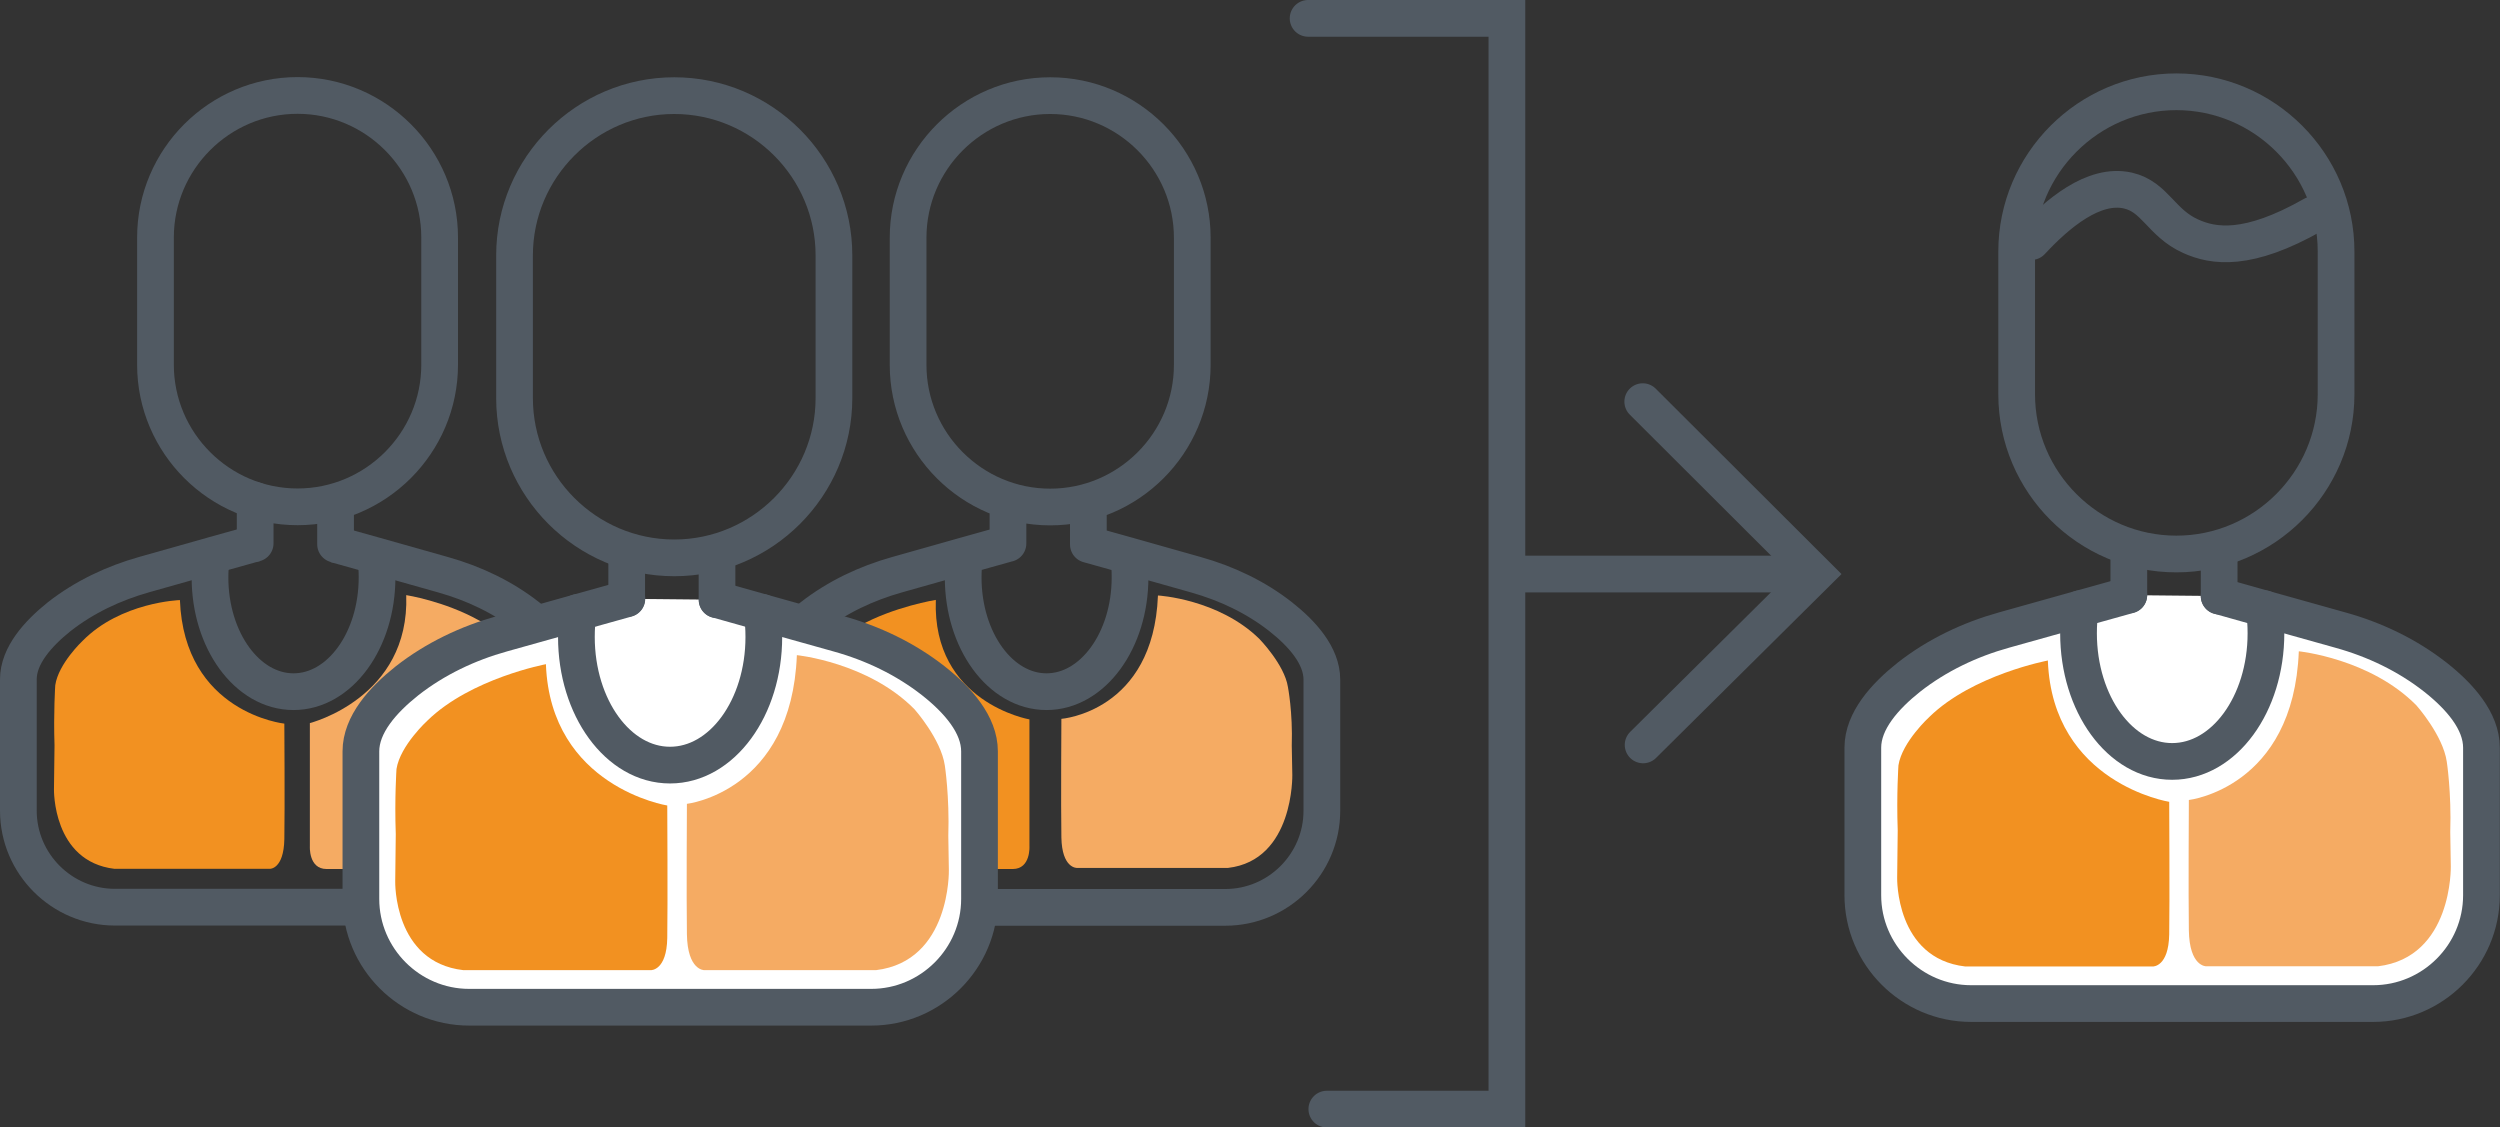<?xml version="1.0" encoding="UTF-8"?>
<svg id="Layer_2" data-name="Layer 2" xmlns="http://www.w3.org/2000/svg" width="136.19" height="61.42" viewBox="0 0 136.19 61.42">
  <rect x="0" y="0" width="136.19" height="61.42" fill="#333333" stroke="none"/>
  <g id="ICO">
    <g>
      <g>
        <path d="M61.48,30.27c.06,.38,.08,.78,.08,1.19,0,3.43-2.03,6.22-4.55,6.22s-4.54-2.79-4.54-6.22c0-.41,.03-.81,.08-1.19m6.74-.61v-2.04m-4.38,1.99v-1.99m4.38,2.04l2.18,.61,3.68,1.04c1.67,.47,3.26,1.22,4.62,2.29,1.17,.92,2.24,2.12,2.24,3.42v7.15c0,2.89-2.36,5.26-5.26,5.26h-13.42m-9.61-15.4c.16-.15,.34-.29,.51-.43,1.37-1.07,2.96-1.82,4.63-2.29l3.68-1.04,2.36-.66m10.05-13.19v3.46c0,4.26-3.48,7.74-7.74,7.74s-7.74-3.48-7.74-7.74v-6.93c0-4.26,3.48-7.74,7.74-7.74s7.74,3.48,7.74,7.74v3.46Z" style="fill: none; stroke: #515a63; stroke-linecap: round; stroke-linejoin: round; stroke-width: 2px;"/>
        <path d="M18.28,29.66l2.18,.61,3.68,1.04c1.67,.47,3.26,1.22,4.62,2.29,.15,.12,.3,.24,.44,.36m-9.56,15.46H6.26c-2.89,0-5.26-2.36-5.26-5.26v-7.15c0-1.3,1.07-2.49,2.23-3.42,1.37-1.07,2.96-1.82,4.63-2.29l3.68-1.04,2.36-.66m10.05-13.19v3.46c0,4.26-3.48,7.74-7.74,7.74s-7.74-3.48-7.74-7.74v-6.93c0-4.26,3.48-7.74,7.74-7.74s7.74,3.48,7.74,7.74v3.46Z" style="fill: none; stroke: #515a63; stroke-linejoin: round; stroke-width: 2px;"/>
        <path d="M18.28,29.65v-2.04m-4.38,1.99v-2.34" style="fill: none; stroke: #515a63; stroke-linecap: round; stroke-linejoin: round; stroke-width: 2px;"/>
        <path d="M20.46,30.27c.06,.38,.08,.78,.08,1.19,0,3.43-2.03,6.22-4.55,6.22s-4.55-2.79-4.55-6.22c0-.41,.03-.81,.09-1.19" style="fill: none; stroke: #515a63; stroke-linejoin: round; stroke-width: 2px;"/>
        <path d="M9.8,32.69s-3.21,.1-5.3,2.22c0,0-1.32,1.24-1.49,2.42,0,0-.1,1.49-.04,3.28l-.03,2.38s-.09,3.93,3.29,4.34H14.7s.76,.03,.79-1.62c.03-1.65,0-6.29,0-6.29,0,0-5.46-.58-5.69-6.75" style="fill: #f29121;"/>
        <path d="M21.94,47.34h-4.15c-.99,0-.91-1.25-.91-1.25v-6.7s5.45-1.37,5.25-6.97c0,0,2.07,.32,3.97,1.38,.62,.31,1.77,.87,1.77,.87l-5.94,12.67Z" style="fill: #f5ab63;"/>
        <path d="M51.02,47.34h4.15c.99,0,.91-1.25,.91-1.25v-6.9s-5.3-.92-5.1-6.51c0,0-2.27,.36-4.17,1.42-.62,.31-1.77,.26-1.77,.26l5.98,12.98Z" style="fill: #f29121;"/>
        <path d="M45.43,17.8v3.89c0,4.78-3.91,8.7-8.7,8.7s-8.7-3.91-8.7-8.7v-7.78c0-4.78,3.91-8.7,8.7-8.7s8.7,3.91,8.7,8.7v3.89Z" style="fill: none; stroke: #515a63; stroke-linecap: round; stroke-linejoin: round; stroke-width: 2px;"/>
        <path d="M39.07,32.67l2.45,.69,4.14,1.16c1.88,.52,3.66,1.37,5.19,2.57,1.32,1.04,2.51,2.38,2.51,3.84v8.04c0,3.25-2.66,5.9-5.9,5.9H25.56c-3.25,0-5.9-2.66-5.9-5.9v-8.04c0-1.46,1.2-2.8,2.51-3.84,1.53-1.2,3.32-2.05,5.19-2.57l4.14-1.16,2.65-.74" style="fill: #fff;"/>
        <path d="M39.07,32.67l2.45,.69,4.14,1.16c1.88,.52,3.66,1.37,5.19,2.57,1.32,1.04,2.51,2.38,2.51,3.84v8.04c0,3.25-2.66,5.9-5.9,5.9H25.56c-3.25,0-5.9-2.66-5.9-5.9v-8.04c0-1.46,1.2-2.8,2.51-3.84,1.53-1.2,3.32-2.05,5.19-2.57l4.14-1.16,2.65-.74" style="fill: none; stroke: #515a63; stroke-linecap: round; stroke-linejoin: round; stroke-width: 2px;"/>
        <path d="M41.52,33.36c.06,.43,.09,.88,.09,1.34,0,3.86-2.28,6.98-5.11,6.98s-5.1-3.13-5.1-6.98c0-.46,.03-.91,.09-1.34m7.57-.69v-2.29m-4.92,2.23v-2.23" style="fill: none; stroke: #515a63; stroke-linecap: round; stroke-linejoin: round; stroke-width: 2px;"/>
        <path d="M29.75,36.18s-4.1,.77-6.46,3.07c0,0-1.49,1.36-1.69,2.64,0,0-.11,1.6-.04,3.55l-.03,2.58s-.1,4.39,3.71,4.83h10.22s.86,.03,.89-1.75c.03-1.78,0-7.22,0-7.22,0,0-6.35-1.01-6.61-7.68" style="fill: #f29121;"/>
        <path d="M63.09,32.44s3.29,.19,5.51,2.36c0,0,1.37,1.4,1.56,2.62,0,0,.27,1.37,.21,3.21l.03,1.58s.1,4.65-3.5,5.07h-8.24s-.81,.03-.84-1.66c-.03-1.69,0-6.46,0-6.46,0,0,5.01-.38,5.26-6.71" style="fill: #f5ab63;"/>
        <path d="M43.41,35.69s3.89,.39,6.41,2.95c0,0,1.44,1.62,1.65,3.06,0,0,.26,1.67,.19,3.84l.03,1.86s.11,4.96-3.97,5.45h-9.35s-.92,.03-.95-1.96c-.03-1.99,0-7.1,0-7.1,0,0,5.7-.65,5.99-8.1" style="fill: #f5ab63;"/>
      </g>
      <g>
        <g>
          <path d="M127.26,17.59v3.89c0,4.78-3.91,8.7-8.7,8.7s-8.7-3.91-8.7-8.7v-7.78c0-4.78,3.91-8.7,8.7-8.7s8.7,3.91,8.7,8.7v3.89Z" style="fill: none; stroke: #515a63; stroke-linecap: round; stroke-linejoin: round; stroke-width: 2px;"/>
          <path d="M120.89,32.47l2.45,.69,4.14,1.16c1.88,.52,3.66,1.37,5.19,2.57,1.32,1.04,2.51,2.38,2.51,3.84v8.04c0,3.25-2.66,5.9-5.9,5.9h-21.9c-3.25,0-5.9-2.66-5.9-5.9v-8.04c0-1.46,1.2-2.8,2.51-3.84,1.53-1.2,3.32-2.05,5.19-2.57l4.14-1.16,2.65-.74" style="fill: #fff;"/>
          <path d="M120.89,32.47l2.45,.69,4.14,1.16c1.88,.52,3.66,1.37,5.19,2.57,1.32,1.04,2.51,2.38,2.51,3.84v8.04c0,3.25-2.66,5.9-5.9,5.9h-21.9c-3.25,0-5.9-2.66-5.9-5.9v-8.04c0-1.46,1.2-2.8,2.51-3.84,1.53-1.2,3.32-2.05,5.19-2.57l4.14-1.16,2.65-.74" style="fill: none; stroke: #515a63; stroke-linecap: round; stroke-linejoin: round; stroke-width: 2px;"/>
          <path d="M123.35,33.16c.06,.43,.09,.88,.09,1.34,0,3.86-2.28,6.98-5.11,6.98s-5.1-3.13-5.1-6.98c0-.46,.03-.91,.09-1.34m7.57-.69v-2.29m-4.92,2.23v-2.23" style="fill: none; stroke: #515a63; stroke-linecap: round; stroke-linejoin: round; stroke-width: 2px;"/>
          <path d="M111.57,35.98s-4.1,.77-6.46,3.07c0,0-1.49,1.36-1.69,2.64,0,0-.11,1.6-.04,3.55l-.03,2.58s-.1,4.39,3.71,4.83h10.22s.86,.03,.89-1.75c.03-1.78,0-7.22,0-7.22,0,0-6.35-1.01-6.61-7.68" style="fill: #f29121;"/>
          <path d="M125.23,35.48s3.89,.39,6.41,2.95c0,0,1.44,1.62,1.65,3.06,0,0,.26,1.67,.19,3.84l.03,1.86s.11,4.96-3.97,5.45h-9.35s-.92,.03-.95-1.96c-.03-1.99,0-7.1,0-7.1,0,0,5.7-.65,5.99-8.1" style="fill: #f5ab63;"/>
        </g>
        <path d="M110.66,13.16c1.42-1.53,3.4-3.2,5.26-2.78,1.48,.34,1.81,1.76,3.4,2.48,1.26,.58,3.14,.86,6.69-1.16" style="fill: none; stroke: #515a63; stroke-linecap: round; stroke-linejoin: round; stroke-width: 2px;"/>
      </g>
      <g>
        <polyline points="71.26 1 82.09 1 82.09 60.42 72.28 60.42" style="fill: none; stroke: #515a63; stroke-linecap: round; stroke-miterlimit: 10; stroke-width: 2px;"/>
        <line x1="98.73" y1="31.27" x2="82.55" y2="31.27" style="fill: none; stroke: #515a63; stroke-linecap: round; stroke-miterlimit: 10; stroke-width: 2px;"/>
        <polyline points="89.49 21.88 98.9 31.27 89.51 40.58" style="fill: none; stroke: #515a63; stroke-linecap: round; stroke-miterlimit: 10; stroke-width: 2px;"/>
      </g>
    </g>
  </g>
</svg>